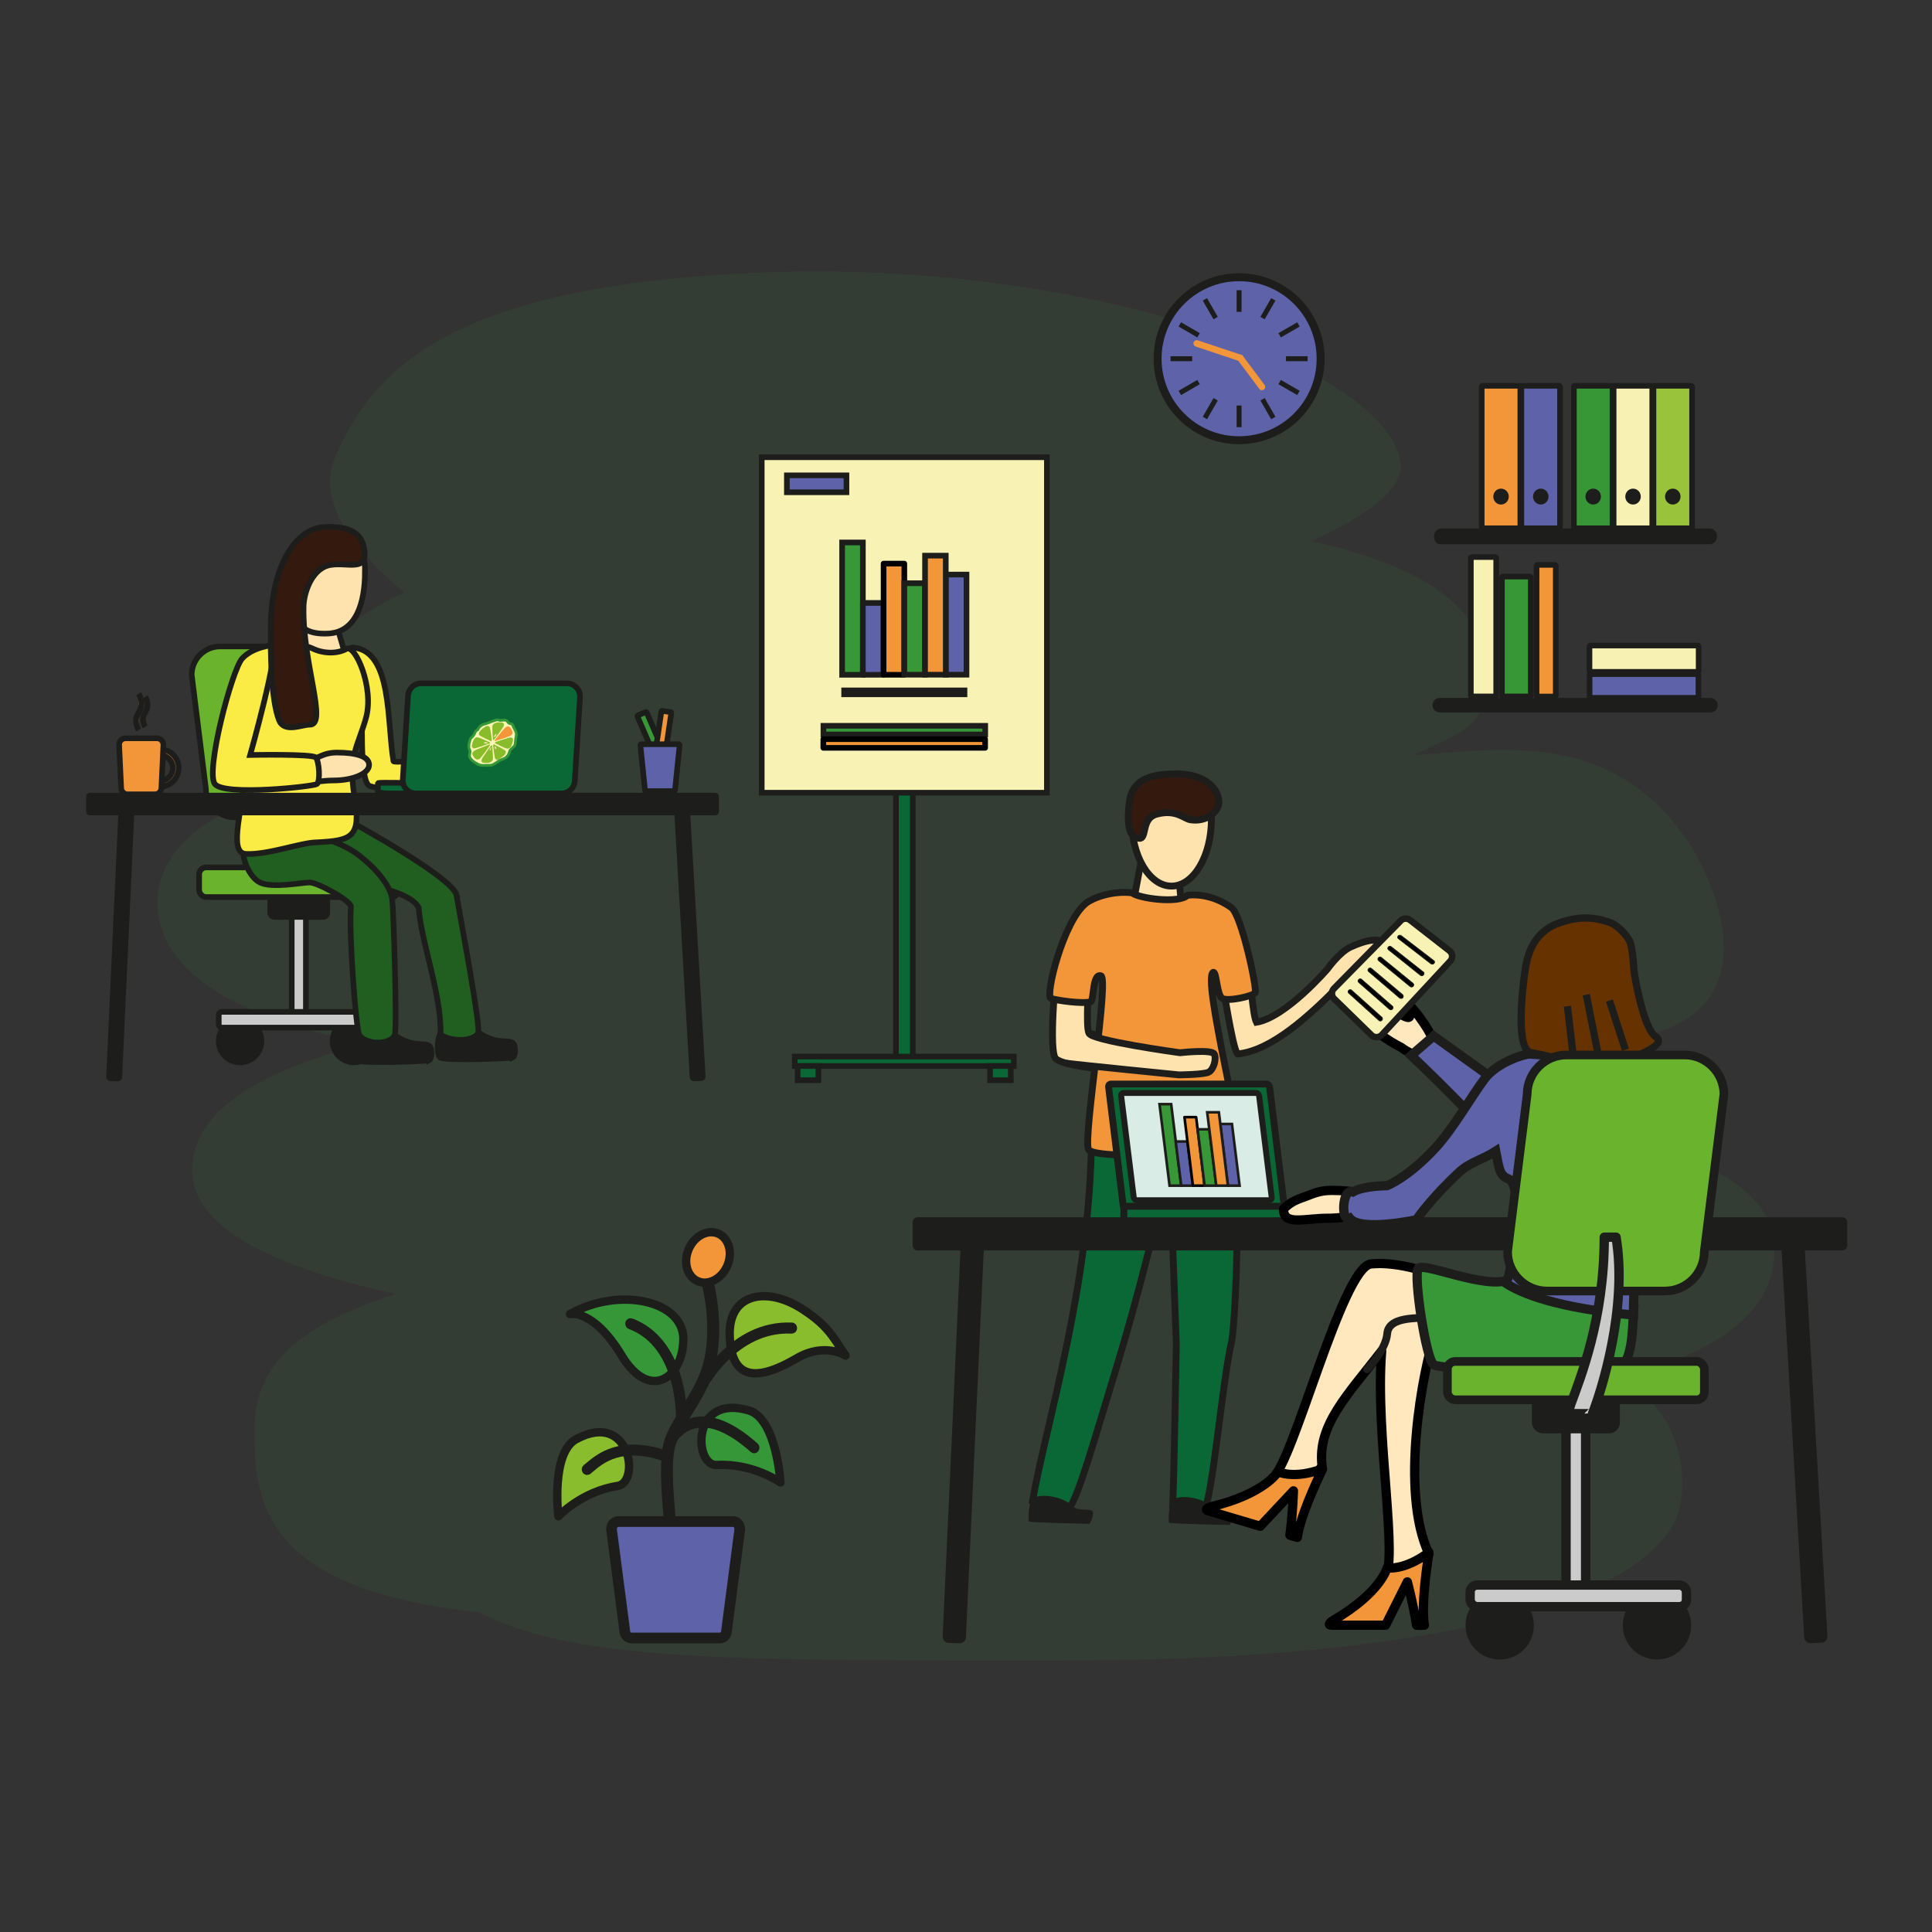 <?xml version="1.0" encoding="UTF-8"?>
<svg id="Calque_1" data-name="Calque 1" xmlns="http://www.w3.org/2000/svg" version="1.1" xmlns:xlink="http://www.w3.org/1999/xlink" viewBox="0 0 1920 1920">
  <rect x="0" y="0" width="1920" height="1920" fill="#333333" stroke="none"/>
  <defs>
    <style>
      .cls-1, .cls-2, .cls-3, .cls-4, .cls-5, .cls-6, .cls-7, .cls-8, .cls-9, .cls-10, .cls-11, .cls-12, .cls-13, .cls-14, .cls-15, .cls-16, .cls-17, .cls-18, .cls-19, .cls-20, .cls-21, .cls-22, .cls-23, .cls-24, .cls-25, .cls-26, .cls-27, .cls-28, .cls-29, .cls-30, .cls-31, .cls-32, .cls-33, .cls-34, .cls-35, .cls-36, .cls-37, .cls-38, .cls-39, .cls-40, .cls-41, .cls-42, .cls-43, .cls-44, .cls-45, .cls-46, .cls-47, .cls-48, .cls-49, .cls-50, .cls-51, .cls-52, .cls-53 {
        stroke: #1d1d1b;
      }

      .cls-1, .cls-2, .cls-3, .cls-4, .cls-7, .cls-8, .cls-9, .cls-10, .cls-12, .cls-13, .cls-14, .cls-15, .cls-16, .cls-17, .cls-18, .cls-20, .cls-22, .cls-24, .cls-25, .cls-26, .cls-28, .cls-29, .cls-30, .cls-31, .cls-32, .cls-54, .cls-33, .cls-34, .cls-35, .cls-36, .cls-37, .cls-38, .cls-39, .cls-40, .cls-41, .cls-42, .cls-43, .cls-44, .cls-45, .cls-46, .cls-47, .cls-48, .cls-50, .cls-51, .cls-52, .cls-53 {
        stroke-miterlimit: 10;
      }

      .cls-1, .cls-2, .cls-32 {
        fill: #389837;
      }

      .cls-1, .cls-3, .cls-5, .cls-7, .cls-9, .cls-10, .cls-13, .cls-18, .cls-20, .cls-27, .cls-29, .cls-30, .cls-55, .cls-37, .cls-39, .cls-43, .cls-45, .cls-48, .cls-51 {
        stroke-width: 5.6px;
      }

      .cls-2, .cls-56, .cls-28, .cls-57 {
        stroke-width: 9.2px;
      }

      .cls-3 {
        fill: #215f20;
      }

      .cls-4, .cls-58, .cls-56, .cls-6, .cls-20, .cls-55 {
        fill: #f3963a;
      }

      .cls-4, .cls-58, .cls-23, .cls-32, .cls-36 {
        stroke-width: 2.6px;
      }

      .cls-58, .cls-5, .cls-56, .cls-6, .cls-11, .cls-59, .cls-19, .cls-21, .cls-23, .cls-27, .cls-57, .cls-55, .cls-49 {
        stroke-linejoin: round;
      }

      .cls-58, .cls-56, .cls-8, .cls-59, .cls-19, .cls-27, .cls-55 {
        stroke-linecap: round;
      }

      .cls-58, .cls-56, .cls-57, .cls-55 {
        stroke: #000;
      }

      .cls-5, .cls-59, .cls-21, .cls-23, .cls-28, .cls-36, .cls-39 {
        fill: #5e63a9;
      }

      .cls-60, .cls-61 {
        fill: #f39639;
      }

      .cls-6, .cls-17, .cls-31, .cls-53 {
        stroke-width: 6.8px;
      }

      .cls-62 {
        display: none;
      }

      .cls-62, .cls-63 {
        opacity: .8;
      }

      .cls-62, .cls-63, .cls-64, .cls-61, .cls-65, .cls-66 {
        stroke-width: 0px;
      }

      .cls-62, .cls-63, .cls-54 {
        fill: #fbf4b4;
      }

      .cls-7 {
        fill: #f7f2b4;
      }

      .cls-8 {
        stroke-width: 7.7px;
      }

      .cls-8, .cls-35, .cls-41 {
        fill: none;
      }

      .cls-67 {
        clip-path: url(#clippath-2);
      }

      .cls-9, .cls-16 {
        fill: #000;
      }

      .cls-10, .cls-12, .cls-19, .cls-27 {
        fill: #cccbcb;
      }

      .cls-11, .cls-34, .cls-49 {
        stroke-width: 8.3px;
      }

      .cls-11, .cls-66 {
        fill: #359737;
      }

      .cls-12, .cls-19, .cls-46 {
        stroke-width: 9.3px;
      }

      .cls-13, .cls-47 {
        fill: #f8f3b5;
      }

      .cls-68 {
        clip-path: url(#clippath-6);
      }

      .cls-14 {
        stroke-width: 7.2px;
      }

      .cls-14, .cls-15, .cls-18, .cls-25, .cls-65, .cls-33, .cls-46 {
        fill: #1d1d1b;
      }

      .cls-15 {
        stroke-width: 5.3px;
      }

      .cls-16 {
        stroke-width: .8px;
      }

      .cls-17, .cls-45 {
        fill: #34190e;
      }

      .cls-69 {
        clip-path: url(#clippath-7);
      }

      .cls-59 {
        stroke: #f3963a;
        stroke-width: 6.5px;
      }

      .cls-70 {
        clip-path: url(#clippath-1);
      }

      .cls-71 {
        clip-path: url(#clippath-4);
      }

      .cls-64, .cls-72 {
        fill: #88bc2b;
      }

      .cls-21 {
        stroke-width: 7.9px;
      }

      .cls-22 {
        fill: #5e62a8;
        stroke-width: 10.6px;
      }

      .cls-24 {
        stroke-width: 8.6px;
      }

      .cls-24, .cls-43, .cls-50 {
        fill: #69b32d;
      }

      .cls-25 {
        stroke-width: 4.9px;
      }

      .cls-26 {
        stroke-width: 5.5px;
      }

      .cls-26, .cls-44 {
        fill: #1d1e1c;
      }

      .cls-29 {
        fill: #379737;
      }

      .cls-30, .cls-31 {
        fill: #ffe3ae;
      }

      .cls-54 {
        stroke: #349837;
        stroke-width: 2.7px;
      }

      .cls-33 {
        stroke-width: 7.8px;
      }

      .cls-73 {
        clip-path: url(#clippath);
      }

      .cls-34 {
        fill: #f39539;
      }

      .cls-35, .cls-40 {
        stroke-width: 7.2px;
      }

      .cls-57 {
        fill: #ffe7be;
      }

      .cls-74 {
        clip-path: url(#clippath-3);
      }

      .cls-37 {
        fill: #fbeb45;
      }

      .cls-38 {
        stroke-width: 6.8px;
      }

      .cls-38, .cls-48, .cls-52, .cls-53 {
        fill: #0a6836;
      }

      .cls-40 {
        fill: #630;
      }

      .cls-41 {
        stroke-width: 4.9px;
      }

      .cls-42 {
        fill: #d9ede6;
        stroke-width: 5.9px;
      }

      .cls-44 {
        stroke-width: 6.9px;
      }

      .cls-75 {
        clip-path: url(#clippath-5);
      }

      .cls-47 {
        stroke-width: 6.5px;
      }

      .cls-49 {
        fill: #89bd2e;
      }

      .cls-50 {
        stroke-width: 8.6px;
      }

      .cls-51 {
        fill: #99c33a;
      }

      .cls-52 {
        stroke-width: 6.9px;
      }

      .cls-66 {
        isolation: isolate;
        opacity: .1;
      }
    </style>
    <clipPath id="clippath">
      <path class="cls-64" d="M486.9,736s-10.2-4.5-10.8-5.7c-.6-1.2,0-2.4.8-3.6s5.2-5,6.8-5.2,2.1.1,2.9,1.1c.8,1,2.1,12.2,2.1,12.2.3,1.4-.3,2.1-1.8,1.3Z"/>
    </clipPath>
    <clipPath id="clippath-1">
      <path class="cls-64" d="M489.8,734s-1-11.6-.3-13.1,1.9-2.1,3.3-2.6c1.4-.5,6.3-.6,7.3.3s.9,1.6.4,3.1-8.8,12.5-8.8,12.5c-1,1.5-1.9,1.7-1.8-.2Z"/>
    </clipPath>
    <clipPath id="clippath-2">
      <path class="cls-61" d="M492.5,734.5s8.7-11.1,10.3-12,2.6-.5,3.6,0,3.3,4.3,3,5.9-1,2-2.4,2.9-13.8,4.8-13.8,4.8c-1.7.7-2.2.1-.7-1.5Z"/>
    </clipPath>
    <clipPath id="clippath-3">
      <path class="cls-64" d="M493.5,737.1s12.9-4.6,14.4-4.3c1.5.2,1.8,1.2,1.9,2.5s-1.4,6.3-2.7,7.5-2,1.2-3.4,1.1c-1.5-.1-10.9-4.9-10.9-4.9-1.4-.5-1.3-1.4.7-1.9Z"/>
    </clipPath>
    <clipPath id="clippath-4">
      <path class="cls-64" d="M491.9,740.3s10,4.8,10.6,6,0,2.4-.9,3.6-5.5,4.8-7.1,5.1-1.9-.3-2.5-1.4-1.9-12.1-1.9-12.1c-.3-1.5.4-2.2,1.8-1.2Z"/>
    </clipPath>
    <clipPath id="clippath-5">
      <path class="cls-64" d="M489.1,742.1s1.3,11.5.6,13-1.9,2.2-3.2,2.7-6.4.6-7.4-.4-.7-1.6-.2-3.1,8.4-12.4,8.4-12.4c1-1.5,1.9-1.7,1.8.2Z"/>
    </clipPath>
    <clipPath id="clippath-6">
      <path class="cls-64" d="M485.4,739.2s-12.9,4.8-14.4,4.6-1.8-1.2-2-2.4,1.3-6.3,2.6-7.5c1.3-1.3,2-1.2,3.4-1.1s11.1,4.6,11.1,4.6c1.4.5,1.3,1.3-.7,1.9Z"/>
    </clipPath>
    <clipPath id="clippath-7">
      <path class="cls-64" d="M486.2,741.7s-8.1,11.5-9.6,12.5-2.6.7-3.7.2-3.7-4-3.5-5.5.9-2,2.3-3c1.4-1,13.7-5.6,13.7-5.6,1.7-.8,2.2-.3.8,1.4Z"/>
    </clipPath>
  </defs>
  <path class="cls-66" d="M1587.6,1123.9c129.8,29.7,175.8,68.6,175.8,119.1s-38.3,97.6-157.6,127.2c69.8,26.7,74.9,112.5,57.7,143.7-49.4,89.5-281.3,136.2-601.1,136.2s-489,2.9-586.8-47.9c-218.3-23.2-222.7-113.3-222.7-182.5s53.8-105.5,140.1-133.8c-135.9-29.6-202.1-71.4-202.1-123.3s54.2-95.9,173.8-125.6c-153.3-29.2-208.2-83.8-208.2-139.6s54.1-110.4,235.3-137.7c-59.8-25.5-71.4-55.2-71.4-88s29.5-58.4,80.9-82.6c-52-46.4-88.3-90.9-66.9-138.2,37.9-83.8,113.6-168.7,427-180.2,319.5-11.7,613.7,93.1,630.1,187.2,5.2,29.7-36.8,55.7-88.3,79.9,136,29.6,175,81.9,175,133.8s-26.7,55.7-73.6,79c85.5-6,195.8-26.1,271.4,83.6,28,40.6,82.9,164.2-37.9,194-.6,34.1,14.1,69.4-50.7,95.5v.2Z"/>
  <g id="horloge">
    <circle id="horloge-2" data-name="horloge" class="cls-21" cx="1231.4" cy="356.5" r="81"/>
    <g id="heures">
      <line class="cls-41" x1="1231.4" y1="288.4" x2="1231.4" y2="309.9"/>
      <line class="cls-41" x1="1197.4" y1="297.5" x2="1208.1" y2="316.1"/>
      <line class="cls-41" x1="1172.5" y1="322.4" x2="1191.1" y2="333.2"/>
      <line class="cls-41" x1="1163.3" y1="356.5" x2="1184.8" y2="356.5"/>
      <line class="cls-41" x1="1172.5" y1="390.5" x2="1191.1" y2="379.7"/>
      <line class="cls-41" x1="1197.4" y1="415.4" x2="1208.1" y2="396.8"/>
      <line class="cls-41" x1="1231.4" y1="424.5" x2="1231.4" y2="403"/>
      <line class="cls-41" x1="1265.4" y1="415.4" x2="1254.7" y2="396.8"/>
      <line class="cls-41" x1="1290.4" y1="390.5" x2="1271.7" y2="379.7"/>
      <line class="cls-41" x1="1299.5" y1="356.5" x2="1278" y2="356.5"/>
      <line class="cls-41" x1="1290.4" y1="322.4" x2="1271.7" y2="333.2"/>
      <line class="cls-41" x1="1265.4" y1="297.5" x2="1254.7" y2="316.1"/>
    </g>
    <g id="aiguilles">
      <line class="cls-59" x1="1232.6" y1="355.7" x2="1254.1" y2="384.5"/>
      <line class="cls-59" x1="1232.5" y1="355.7" x2="1189.3" y2="341.3"/>
    </g>
  </g>
  <g id="tableau">
    <g id="tableau-2" data-name="tableau">
      <rect class="cls-48" x="890.4" y="776.8" width="16.7" height="273.9"/>
      <rect class="cls-48" x="789.8" y="1050" width="217.7" height="9.4"/>
      <rect class="cls-48" x="792.7" y="1059.4" width="20.6" height="14.1"/>
      <rect class="cls-48" x="983.9" y="1059.4" width="20.6" height="14.1"/>
      <rect class="cls-13" x="757" y="454.4" width="283.4" height="333.4"/>
    </g>
    <g id="histogramme">
      <rect class="cls-1" x="836.9" y="539.1" width="20.6" height="131.5"/>
      <rect class="cls-5" x="857.5" y="599.2" width="20.6" height="71.4"/>
      <rect class="cls-55" x="878.1" y="560.1" width="20.6" height="110.5"/>
      <rect class="cls-1" x="898.7" y="579.6" width="20.6" height="90.9"/>
      <rect class="cls-39" x="939.9" y="571" width="20.6" height="99.5"/>
      <rect class="cls-39" x="782" y="472.4" width="59.2" height="16.8"/>
      <rect class="cls-20" x="919.3" y="552.2" width="20.6" height="118.3"/>
    </g>
    <rect class="cls-9" x="838.9" y="686.1" width="119.6" height="3.9"/>
    <rect class="cls-1" x="818.3" y="721.3" width="160.8" height="8.6"/>
    <rect class="cls-55" x="818.2" y="734.6" width="160.8" height="8.6"/>
  </g>
  <g id="homme_droite" data-name="homme droite">
    <g id="pantalon">
      <path class="cls-53" d="M1222.8,1133c-11-17.1-125.9-25.7-138.1-1.2-1.2,145.4-45.2,283.5-58.7,360.5,11,7.3,23.2,8.6,36.7,6.1,8.6-9.8,25.3-69,46.4-138.1,22.6-73.8,41.6-154,41.6-154l13.4-4.9,4.9,134.4s-2.4,143-3.7,162.5c3.7,6.1,24.4,6.1,31.8,0,7.3-6.1,18.3-130.8,26.9-165,4.9-28.1,9.8-183.3-1.2-200.4Z"/>
      <path class="cls-65" d="M1082.3,1514.3s-59.9-1.1-59.9-2.4c0,0-1.8-12.8,3.7-23.2,12.8-5.5,32.2.4,39.7,7.9,6.1,6.1,17.7,1.8,20.2,5.5,1.2,3.7-2.3,12.2-3.7,12.2Z"/>
      <path class="cls-65" d="M1221.6,1515.5s-59.9-1.1-59.9-2.4c0,0-1.8-12.8,3.7-23.2,12.8-5.5,32.2.4,39.7,7.9,6.1,6.1,17.7,1.8,20.2,5.5,1.2,3.7-2.3,12.2-3.7,12.2Z"/>
    </g>
    <path id="bras_gauche" data-name="bras gauche" class="cls-31" d="M1371.6,935c-7.3-2.4-18.3,1.2-29.3,6.1s-23.2,22-23.2,22c0,0-41.2,47.9-70.5,52.8-3.7-7.3-6.5-47.9-6.5-47.9l-28.1,2.4s11,73.3,15.9,77c33.9-3.1,72.1-39.1,97.8-64.8,15-15,31.2-19.1,35.4-18.3,13.4,2.4,15.9-26.9,8.6-29.3Z"/>
    <path id="bras_droit_sous" data-name="bras droit sous" class="cls-31" d="M1211.8,1045c-2.4-4.9-39.1,1.2-39.1,1.2,0,0-84.3-17.1-90.4-19.6-3.7-3.7,0-58.7,0-58.7h-33s-7.5,78,0,84.3c14.2,12.1,122.2,15.9,122.2,15.9,0,0,29.3,0,34.2-2.4,4.9-2.4,8.6-15.9,6.1-20.8Z"/>
    <polygon id="cou" class="cls-31" points="1175.2 910 1124.4 906.6 1135.4 848.9 1170.8 864.8 1175.2 910"/>
    <path id="tshirt" class="cls-6" d="M1230.8,1142.2c-6.7,3.1-143.6,11.6-149.1,0-5.5-11.6,20.9-170.3,12.3-172.5s-6.6,24.2-10.1,25.9c-7.9,2.3-34.7-1.5-39.5-3.4-6.1-2.4,12.3-77,35-94.7,6.8-5.3,26.2-12.6,45.7-10.2,6.2,5.5,46.4,11,55,2.4,22-2.4,39.1,8.9,43.6,12.3,10.1,6.8,25.9,81.2,23.7,84.6s-27.1,9-32.7,5.6c-5.6-3.4-5.6-27.1-9-25.9-11.3,5.6,31.9,172.8,25.2,175.8Z"/>
    <path id="bras_droit_dessus" data-name="bras droit dessus" class="cls-31" d="M1059,1056.5c9.7,1.5,112.5,11.7,112.5,11.7,0,0,24.7-.2,29.6-2.7,4.9-2.4,8.1-13.2,5.6-18-2.4-4.9-34-1.3-34-1.3,0,0-90-12.3-90.4-19.6"/>
    <path id="visage" class="cls-31" d="M1203.9,814c0,36.8-17.8,66.6-39.7,66.6s-39.7-29.8-39.7-66.6,18.4-42.2,40.3-42.2,39.1,5.4,39.1,42.2Z"/>
    <path class="cls-17" d="M1211.3,796.1c.7,10.4-12.4,21.4-28.7,18.5-5.9-1.1-14.2-10.6-33.1-5.5s-6,33.3-23.9,20.9c-6.6-5.5-4.5-33.8-1.1-41.7,6.8-15.8,22.9-19.2,45.7-19.2s40,11.3,41.1,27.1Z"/>
  </g>
  <g id="bureau_droite" data-name="bureau droite">
    <path class="cls-14" d="M942.8,1629.1l10.9.4c1.4,0,2.5-1,2.6-2.4l17.9-388.1c0-1.4-1-2.6-2.4-2.6l-10.9-.4c-1.4,0-2.5,1-2.6,2.4l-17.9,388.1c0,1.4,1,2.6,2.4,2.6Z"/>
    <path class="cls-14" d="M1799.2,1629.4l10.9-.5c1.4,0,2.5-1.3,2.4-2.7l-22.7-387.7c0-1.4-1.3-2.4-2.6-2.4l-10.9.5c-1.4,0-2.5,1.3-2.4,2.7l22.7,387.7c0,1.4,1.3,2.4,2.6,2.4Z"/>
    <rect id="bureau" class="cls-33" x="910.9" y="1213.6" width="920.9" height="25.2" rx=".9" ry=".9"/>
  </g>
  <g id="ordi_droite" data-name="ordi droite">
    <path class="cls-38" d="M1273.8,1201.7h-154.3c-1.6,0-3-1.3-3.2-2.9l-14.6-118.6c-.2-1.6.9-2.9,2.5-2.9h154.3c1.6,0,3,1.3,3.2,2.9l14.6,118.6c.2,1.6-.9,2.9-2.5,2.9Z"/>
    <path class="cls-42" d="M1261.3,1192.8h-131.4c-1.6,0-3-1.3-3.2-2.9l-12.5-100.8c-.2-1.6.9-2.9,2.5-2.9h131.4c1.6,0,3,1.3,3.2,2.9l12.5,100.8c.2,1.6-.9,2.9-2.5,2.9Z"/>
    <rect class="cls-52" x="1116.9" y="1198.8" width="198.1" height="14.4" rx="2" ry="2"/>
    <g id="histogramme-2" data-name="histogramme">
      <polygon class="cls-32" points="1173.9 1178.3 1162.3 1178.3 1152.3 1097.3 1163.9 1097.3 1173.9 1178.3"/>
      <polygon class="cls-23" points="1185.5 1178.3 1173.9 1178.3 1168.4 1134.4 1180 1134.4 1185.5 1178.3"/>
      <polygon class="cls-58" points="1197.1 1178.3 1185.5 1178.3 1177.1 1110.2 1188.7 1110.2 1197.1 1178.3"/>
      <polygon class="cls-32" points="1208.7 1178.3 1197.1 1178.3 1190.2 1122.3 1201.8 1122.3 1208.7 1178.3"/>
      <polygon class="cls-36" points="1231.9 1178.3 1220.3 1178.3 1212.7 1117 1224.3 1117 1231.9 1178.3"/>
      <polygon class="cls-4" points="1220.3 1178.3 1208.7 1178.3 1199.7 1105.4 1211.3 1105.4 1220.3 1178.3"/>
    </g>
  </g>
  <g id="femme_dos_droite" data-name="femme dos droite">
    <path class="cls-57" d="M1422.4,1029.2c6.6,13.5-5.2,29.9-29.9,11.7-13-6.5-29.9-18.2-33.8-26-3.9-7.8.3-10.4,6.9-14.8,9.2-6.2,30.5,12.9,34.6,10.9,4.5-2.2-16.9-11.7-10.4-16.9,6.5-5.2,26.5,22.8,32.5,35.1Z"/>
    <path class="cls-28" d="M1424.7,1029.6l65.5,47s-1.2,64.9-16.2,45.5c-15-19.5-71.6-73.2-71.6-73.2l22.3-19.3Z"/>
    <g>
      <path class="cls-57" d="M1426.3,1266.9s-35.3-13.8-63.9-10.8c-28.6,3.1-77.9,200.3-97.9,212.6,16.9,3.1,32.4,18.5,49.3-12.3-4.6-40.1,24.7-69.3,59.3-113.9-6.9,83.1,17.7,211,2.3,227.9,10.8-3.1,35.4-9.2,44.7-26.2-29.3-61.6-6.2-183.3,6.2-218.8-9.2-27.7,0-58.5,0-58.5Z"/>
      <path class="cls-8" d="M1421.7,1308.5c-3.1,3.1-41.6-3.1-43.1,16.9-1.2,15-18,33.9-20,35.4"/>
      <path class="cls-56" d="M1377,1615.1h-53.9c-4.6,0,0-3.8,1.5-4.6,47.8-27.7,53.9-52.4,53.9-52.4,0,0,16.9,3.1,41.6-15.4-2.5,16.2-7.7,52.4-4.6,72.4-1.5,0-4.5.3-7.7,0-3.1-20-9.2-43.1-9.2-43.1l-21.6,43.1Z"/>
      <path class="cls-56" d="M1252.4,1516.8s-28.1-8.4-51.7-15.4c-4.4-1.3,1.1-3.6,2.8-4,53.7-12.9,66.6-34.8,66.6-34.8,0,0,15.4,7.8,44.3-2.9-7,14.8-22.4,48-25.1,68.1-1.5-.4-4.4-1-7.4-2.2,2.8-20.1,3.5-44,3.5-44l-33,35.2Z"/>
      <path class="cls-2" d="M1409.3,1260.7c-4.6,7.7,7.7,89.4,15.4,95.5,7.7,6.2,177.9,8.6,188,0,10.8-9.2,10-48.2,10.7-55.5-75-7.1-105.7-17.3-123.1-29.2-23.1,10.8-86.5-18.1-90.9-10.8Z"/>
      <path class="cls-57" d="M1361.8,1195.3c0,8.5-19,15.4-42.4,15.4s-43.9,7.7-43.9-9.2c7.7-7.7,14.2-9.6,21.6-12.3,7.7-2.9,14.3-6.2,26.2-6.2,23.4,0,38.5,3.8,38.5,12.3Z"/>
      <path class="cls-28" d="M1626.8,1051.9c-6.1-2.5-15-7.5-28.4-4.5-13.4,3-49.3,2.1-78.2.1-4.4-.3-32,7.8-44.7,24.5-12.7,16.7-31.2,49.6-49.3,69.1-27.2,29.4-47.8,37.2-47.8,37.2,0,0-23.1,0-33.9,6.2-10.8-4.6-12.3,30.8-3.1,26.2,10.7,13.5,66.2,1.5,66.2,1.5,0,0,14.3-21.3,43.3-48,9.7-8.9,23.5-12.4,35.6-20.2,2.7,12.9,2.8,24.2,12,27.3,14.3,4.8,6.7,59.7,3,85.4-1.3,8.9-2.9,15.1-4.5,16.3-.7.4-1.4.8-2.3,1.1,17.4,11.9,53.6,25.7,128.5,32.8,0-.9.1-1.5.1-1.5,0,0,0-13.3.9-28.5.7-11.1,1.8-23.1,3.7-31.6,4.6-20,12.6-179.6-1.3-193.4Z"/>
    </g>
    <g id="cheveux">
      <path class="cls-40" d="M1618.2,1051.9l-60.5,2.9s-18.7-5.8-36-8.6c-17.3-2.9-7.2-74.9-5.8-83.5,1.4-8.6,5.4-34.6,31.5-44.7,26.1-10.1,43.4-4.3,52-1.4,8.6,2.9,17.3,13,20.2,18.7,2.9,5.8,4.3,30.2,4.3,30.2,0,0,8.6,56.2,21.6,64.8,13,8.6-25.8,21.6-27.4,21.6Z"/>
      <line class="cls-35" x1="1557.7" y1="1000" x2="1563.4" y2="1049"/>
      <line class="cls-35" x1="1576.4" y1="988.5" x2="1587.9" y2="1046.1"/>
      <line class="cls-35" x1="1599.4" y1="994.3" x2="1615.3" y2="1043.2"/>
    </g>
  </g>
  <g>
    <path class="cls-47" d="M1363.1,1028.9l-37.3-36.4c-2.8-2.7-2.9-7.3-.1-10.1l66.3-67.4c2.5-2.6,6.6-2.8,9.4-.6l39,30.4c3.3,2.6,3.7,7.4.8,10.4l-68,73.3c-2.7,2.9-7.3,3-10.2.3Z"/>
    <g>
      <path class="cls-16" d="M1424.9,954.7l-32.5-24.9c-.8-.6-2.1-.5-2.9.3h0c-.8.8-.7,2,.1,2.6l32.4,25c.9.7,2.3.6,3.1-.3h0c.8-.9.7-2.1-.2-2.8Z"/>
      <path class="cls-16" d="M1414.6,966.1l-32.1-25.3c-.8-.6-2.1-.5-2.8.3h0c-.8.8-.7,2,0,2.6l31.9,25.5c.9.7,2.2.6,3-.3h0c.8-.9.7-2.1-.2-2.8Z"/>
      <path class="cls-16" d="M1404.3,977.3l-31.6-25.8c-.8-.7-2.1-.5-2.8.3h0c-.8.8-.7,2,0,2.7l31.5,25.9c.9.7,2.2.6,3-.3h0c.8-.9.7-2.1-.1-2.8Z"/>
      <path class="cls-16" d="M1394,988.6l-31.2-26.2c-.8-.7-2-.5-2.8.3h0c-.8.8-.7,2,0,2.7l31,26.4c.9.7,2.2.6,3-.2h0c.8-.9.7-2.1-.1-2.9Z"/>
      <path class="cls-16" d="M1383.7,999.9l-30.7-26.7c-.8-.7-2-.6-2.8.3h0c-.8.8-.7,2,0,2.7l30.6,26.8c.8.7,2.2.7,3-.2h0c.8-.9.8-2.1,0-2.9Z"/>
      <path class="cls-16" d="M1373.4,1011.1l-30.3-27.1c-.8-.7-2-.6-2.8.2h0c-.8.8-.8,2,0,2.7l30.1,27.2c.8.8,2.1.7,2.9-.2h0c.8-.8.8-2.1,0-2.9Z"/>
    </g>
  </g>
  <g id="chaise_droite" data-name="chaise droite">
    <circle class="cls-46" cx="1490.4" cy="1615.3" r="29.3"/>
    <circle class="cls-46" cx="1646.7" cy="1615.3" r="29.3"/>
    <rect class="cls-12" x="1556.3" y="1410" width="19.5" height="185.7" rx=".5" ry=".5"/>
    <rect class="cls-12" x="1461" y="1575.2" width="215" height="21.5" rx="7" ry="7"/>
    <rect class="cls-46" x="1527" y="1380.7" width="78.2" height="39.1" rx="6.3" ry="6.3"/>
    <rect class="cls-50" x="1438.4" y="1353" width="255.4" height="38.1" rx="7.7" ry="7.7"/>
    <path class="cls-24" d="M1654.6,1283h-117.3c-21.5,0-39.1-17.6-39.1-39.1l19.5-156.4c0-21.5,17.6-39.1,39.1-39.1h117.3c21.5,0,39.1,17.6,39.1,39.1l-19.5,156.4c0,21.5-17.6,39.1-39.1,39.1Z"/>
    <path class="cls-19" d="M1559.3,1404.9c-2.4-.4,1.3-6.6,1.7-9.3,9.3-25.6,33.3-84.2,33.3-166.1h11.7c11.7,70.1-14.4,152.5-23.4,175.3,0,.3-23.4,0-23.4,0Z"/>
  </g>
  <g id="chaise_gauche" data-name="chaise gauche">
    <circle class="cls-18" cx="351.8" cy="1034.6" r="21.2"/>
    <circle class="cls-18" cx="238.6" cy="1034.6" r="21.2"/>
    <rect class="cls-10" x="289.9" y="904.2" width="14.1" height="116.3" rx=".5" ry=".5" transform="translate(593.9 1924.7) rotate(-180)"/>
    <rect class="cls-10" x="217.4" y="1005.6" width="155.6" height="15.6" rx="3" ry="3" transform="translate(590.4 2026.8) rotate(-180)"/>
    <path class="cls-27" d="M301.9,900.5c1.7-.3-.9-4.8-1.3-6.7-6.7-18.5-24.1-61-24.1-120.2h-8.5c-8.5,50.8,10.4,110.4,16.9,126.9,0,.2,16.9,0,16.9,0Z"/>
    <rect class="cls-18" x="268.7" y="883" width="56.6" height="28.3" rx="4" ry="4" transform="translate(593.9 1794.2) rotate(180)"/>
    <rect class="cls-43" x="197.9" y="861.9" width="198.1" height="29.5" rx="7" ry="7" transform="translate(593.9 1753.4) rotate(-180)"/>
    <path class="cls-43" d="M232.9,812.2h84.9c15.6,0,28.3-12.7,28.3-28.3l-14.1-113.2c0-15.6-12.7-28.3-28.3-28.3h-84.9c-15.6,0-28.3,12.7-28.3,28.3l14.1,113.2c0,15.6,12.7,28.3,28.3,28.3Z"/>
  </g>
  <g id="femme_gauche" data-name="femme gauche">
    <path class="cls-18" d="M426.5,1053.6c-2.4,1.2-68.7,3.6-72.4,0-3.6-3.6-2.4-21.7,1.2-24.1,3.6-2.4,24.1-1.2,36.2-1.2,19.3,13.3,28.9,7.2,35,10.9,3.6,3.6,2.4,13.3,0,14.5Z"/>
    <path class="cls-18" d="M509.6,1050.8c-2.4,1.2-68.7,3.6-72.4,0s-2.4-21.7,1.2-24.1,24.1-1.2,36.2-1.2c19.3,13.3,28.9,7.2,35,10.9,3.6,3.6,2.4,13.3,0,14.5Z"/>
    <g id="jambes">
      <path class="cls-3" d="M453.6,889c-6-18.1-100.9-70.1-100.9-70.1l-41.5,9.8,44.6,41,25.1,13.3s30.4,7.2,35.2,19.3c2.4,33.8,22.9,86.8,21.7,125.4,7.2,7.2,32.6,8.4,37.4-1.2,2.8-5.6-18.1-117-21.7-137.5Z"/>
      <path class="cls-3" d="M301.7,828.7s-51.9,3.6-57.9,10.9c-6,7.2,2.4,31.4,14.5,37.4s41.8,0,49.5,0,41,18.1,41,24.1c-2.4,21.7,4.8,123,8.4,127.8,7.2,9.6,30.2,9.6,35,0,2.7-5.4-1.1-122.9-2.4-135.1-1.2-10.9-12.1-27.4-32.6-43.4-22.5-17.6-55.5-21.7-55.5-21.7Z"/>
    </g>
    <polygon id="cou-2" data-name="cou" class="cls-30" points="345.7 659.2 301.1 658 301.5 600.7 332.6 614.7 345.7 659.2"/>
    <g id="buste">
      <path id="bras_gauche-2" data-name="bras gauche" class="cls-37" d="M367.4,781.1c-10.5-4-7.2-68.7-7.2-103.7-4.2-18.7-19.3-35-8.4-33.8,38.1,4.2,32.6,73.8,39.2,112.8.4,2.5,45.8-3.6,50.7,0s5.4,19.9-.6,22.3-57.9,8.4-73.6,2.4Z"/>
      <path id="ventre" class="cls-37" d="M352.3,791.3c6.6,40.4-1.8,44-37.4,45.8-15.3,0-48.8,12.7-70.6,11.5-18.8-1-1.2-48.6-1.2-85.6s-8.3-86.9,1.8-106.7c11.5-16.3,53.1-18.1,65.1-12.1,12.1,6,25.9,5.4,34.4.6s27.7,38.6,19.3,68.7c-7.7,27.6-18.1,37.4-11.5,77.8Z"/>
      <path class="cls-30" d="M366.8,760.2c0,8.5-15.9,15.4-35.4,15.4s-36.7,7.7-36.7-9.2c6.4-7.7,11.9-9.6,18-12.3,6.4-2.9,11.9-6.2,21.9-6.2,19.6,0,32.2,3.8,32.2,12.3Z"/>
      <path id="bras_droit" data-name="bras droit" class="cls-37" d="M313.7,752.7c-3.6-3.6-65.1-2.4-65.1-2.4,0,0,29.5-104.5,22.3-109.2,0,0-19.8,1.8-30.2,13.3s-36.8,112.8-27.1,124.8c9.6,12.1,97.7,2.4,101.3,0s2.4-22.9-1.2-26.5Z"/>
    </g>
    <g id="tete">
      <path id="visage-2" data-name="visage" class="cls-30" d="M362.7,568.1c0,30.6-8.5,60-36.3,61.5-42.2,2.3-33.5-30.9-33.5-61.5s16.2-35.1,35.5-35.1,34.4,4.5,34.4,35.1Z"/>
      <path class="cls-45" d="M269.2,617.9c-.8,33.2.5,79.3,8.2,98,5.3,12.7,22.9,4.1,30.4,4.3,18.4.4-7.5-61.8-6.1-117.7.3-11.5,6.1-31.5,20-38.8,16.4-8.6,42.5,7.5,40.6-15.5-1.4-16.3-12.2-26.1-40.4-24.4-28.2,1.7-51.3,38.3-52.7,94.2Z"/>
    </g>
  </g>
  <g id="bureau_gauche" data-name="bureau gauche">
    <path class="cls-25" d="M109.7,1071.9l7.4.3c.9,0,1.7-.7,1.8-1.6l12.1-262.8c0-1-.7-1.8-1.7-1.8l-7.4-.3c-.9,0-1.7.7-1.8,1.6l-12.1,262.8c0,1,.7,1.8,1.7,1.8Z"/>
    <path class="cls-25" d="M689.7,1072.1l7.4-.4c1,0,1.7-.9,1.6-1.8l-15.3-262.5c0-.9-.9-1.7-1.8-1.6l-7.4.4c-1,0-1.7.9-1.6,1.8l15.3,262.5c0,.9.9,1.7,1.8,1.6Z"/>
    <rect id="bureau-2" data-name="bureau" class="cls-15" x="88.2" y="790.5" width="623.6" height="17.1" rx=".9" ry=".9"/>
  </g>
  <g id="tasse">
    <path class="cls-20" d="M159,744.8v5.7c7.1,0,12.8,5.8,12.8,12.8s-5.8,12.8-12.8,12.8v5.7c10.2,0,18.6-8.3,18.6-18.6s-8.3-18.6-18.6-18.6Z"/>
    <path class="cls-20" d="M154,789.4h-27.2c-3.4,0-6.2-2.7-6.4-6.1l-2-42.9c-.2-3.6,2.7-6.7,6.4-6.7h31.2c3.6,0,6.5,3,6.4,6.7l-2,42.9c-.2,3.4-3,6.1-6.4,6.1Z"/>
    <path class="cls-20" d="M137.8,725.5c-.8-1.3-2.6-4.7-2.7-9.4,0-1.6.2-4,2.7-8h0c.9-1.4,3.1-5.4,2.7-10.7-.3-3.8-1.8-6.6-2.7-8"/>
    <path class="cls-20" d="M144.3,722.3c-.7-1.1-2.2-3.9-2.2-7.7,0-1.3.2-3.3,2.2-6.6h0c.7-1.1,2.6-4.4,2.2-8.9-.2-3.2-1.5-5.5-2.2-6.6"/>
  </g>
  <g id="ordi_gauche" data-name="ordi gauche">
    <path class="cls-48" d="M388.8,788.5h155.3c7,0,12.9-.8,13.3-1.8l-4.1-1.6c.5-1.1.8-6.8-6.8-6.8h-129.9c-7,0-40.6-1-41,0v8.2c-.5,1.1,5.6,2.1,13.3,2.1Z"/>
    <path class="cls-48" d="M413.3,788.5h144.9c6.9,0,12.5-5.3,13-12.2l5.2-83.4c.5-7.5-5.5-13.8-13-13.8h-144.9c-6.9,0-12.5,5.3-13,12.2l-5.2,83.4c-.5,7.5,5.5,13.8,13,13.8Z"/>
  </g>
  <g id="pot_crayon" data-name="pot crayon">
    <rect class="cls-1" x="645.7" y="706.9" width="10" height="65.6" rx=".8" ry=".8" transform="translate(1542.5 1158.3) rotate(156.5)"/>
    <rect class="cls-20" x="652.2" y="706.9" width="10" height="65.6" rx=".8" ry=".8" transform="translate(1199.6 1567.3) rotate(-171.6)"/>
    <path class="cls-39" d="M641.7,786.2h28.2c.4,0,.8-.3.9-.7l4.6-44.7c0-.7-.3-1.2-.9-1.2h-37.2c-.6,0-1,.5-.9,1.2l4.6,44.7c0,.4.4.7.9.7Z"/>
  </g>
  <g>
    <g id="feuilles">
      <path class="cls-44" d="M666.3,1526.1c-1.4,0-2.6-1.6-2.6-3.6,0-3.5-.5-10.1-1.1-17.6-1.8-22.7-4.6-57.1,1.4-74,3.4-9.6,9.6-19.7,16.2-30.4,8.8-14.2,17.8-28.9,22-44.8,7.5-28.3,4.6-67.2-7.6-101.5-.6-1.8-.1-3.9,1.1-4.8,1.3-.9,2.8-.2,3.4,1.6,12.8,36.1,15.8,77.2,7.8,107.2-4.6,17.1-14.3,33-23,47-6.4,10.3-12.4,20.1-15.5,29-5.3,15-2.7,48.1-.9,70,.7,8.1,1.2,14.5,1.2,18.4s-1.1,3.6-2.6,3.6Z"/>
      <g>
        <path class="cls-22" d="M715.6,1627.8h-88.3c-3.6,0-6.5-3.5-6.5-7.7l-13.1-100.3c0-4.2,2.9-7.7,6.5-7.7h114.5c3.6,0,6.5,3.5,6.5,7.7l-13.1,100.3c0,4.2-2.9,7.7-6.5,7.7Z"/>
        <path class="cls-11" d="M566.5,1305.9s23-5.5,51.2,41.1c28.1,46.6,61.4,21.9,61.4-16.4s-64-52.1-112.6-24.7Z"/>
        <path class="cls-26" d="M677.1,1415c-.1,0-.2,0-.4,0-1.4-.2-2.4-1.6-2.2-3.1,0-.7,3.1-74.4-48.7-93.8-1.3-.5-2-2.1-1.6-3.5.5-1.4,1.9-2.2,3.3-1.7,50.5,18.9,53.6,87.8,52.1,99.7-.2,1.4-1.3,2.4-2.5,2.4Z"/>
      </g>
      <g>
        <path class="cls-49" d="M840.3,1347.2s-20.5-13.7-48.6,2.7c-45.5,26.6-65,16.4-66.5-21.9-1.8-43.5,37.5-49.4,71.6-27.4,25.6,16.4,30.7,27.4,43.5,46.6Z"/>
        <path class="cls-26" d="M697.3,1380.1c-.4,0-.8-.1-1.2-.3-1.2-.7-1.7-2.4-1-3.7.3-.6,32.2-61.7,91.9-59,1.4,0,2.5,1.3,2.4,2.9,0,1.5-1.2,2.6-2.7,2.6-56.5-2.7-86.9,55.6-87.2,56.2-.5.9-1.3,1.4-2.2,1.4Z"/>
      </g>
      <g>
        <path class="cls-49" d="M572.8,1430.1c-25.6,13.7-17.9,76.8-17.9,76.8,0,0,23-24.7,58.9-30.2,22.7-3.5,12.6-75.3-40.9-46.6Z"/>
        <path class="cls-26" d="M583.4,1463c-.8,0-1.6-.4-2.1-1.2-.8-1.3-.5-3,.7-3.8.8-.6,1.8-1.4,3-2.4,9.5-8,31.6-26.6,75.9-11.6,1.3.5,2.1,2,1.7,3.4-.4,1.4-1.9,2.2-3.2,1.8-41.7-14.1-61.7,2.6-71.2,10.7-1.3,1.1-2.4,2-3.3,2.7-.4.3-.9.5-1.4.5Z"/>
      </g>
      <g>
        <path class="cls-11" d="M744.2,1401.7c27.6,8.2,31.4,71.6,31.4,71.6,0,0-27-19.4-63.2-17.4-22.9,1.3-26-71.3,31.8-54.2Z"/>
        <path class="cls-26" d="M749.5,1441.5c-.6,0-1.2-.2-1.6-.6-21.6-19.3-40.7-27.5-56.6-24.3-15.6,3.1-22.6,16.5-22.7,16.6-.7,1.3-2.2,1.8-3.5,1.1-1.2-.7-1.7-2.4-1-3.7.3-.6,8.2-15.7,26.1-19.4,17.6-3.6,38,5,60.9,25.4,1.1,1,1.2,2.7.3,3.9-.5.6-1.2,1-2,1Z"/>
      </g>
    </g>
    <path class="cls-34" d="M724.2,1253.8c-3.7,13.6-16,22.8-27.4,20.5s-17.6-15.3-13.8-28.9,16-22.8,27.4-20.5c11.4,2.3,17.6,15.3,13.8,28.9Z"/>
  </g>
  <g id="C_coupe" data-name="C coupe">
    <path id="fond" class="cls-54" d="M474.8,725.1s1.7-4.3,6.6-5.5c5-1.2,11.8-5.2,14.2-4,2.4,1.2,6.8-1.5,8.8,1.6s4.5,1,5.4,4,4.1,6.3,3.2,10.1c-.9,3.9-.5,6.9-1.3,9-.9,2.5-4.5,3.7-5.2,6.3s-1.9,6.3-7.4,8c-4.8,1.5-8.3,6.3-12.4,6-4-.3-8,.9-11.7-1.1s-6.5-3.8-8-6.6,1.3-5.6-.5-8.3.8-10.5,1.5-11.1c3-2.3,3.6-4.6,4.3-6s2.3-2.4,2.3-2.4Z"/>
    <g>
      <path class="cls-72" d="M486.9,736s-10.2-4.5-10.8-5.7c-.6-1.2,0-2.4.8-3.6s5.2-5,6.8-5.2,2.1.1,2.9,1.1c.8,1,2.1,12.2,2.1,12.2.3,1.4-.3,2.1-1.8,1.3Z"/>
      <g class="cls-73">
        <path class="cls-62" d="M464.9,731.4c-.9-.7-1.8.3-1.3,1.3s.6,1.4,1.2,1.6c.7-.1.4-.2.5-1.1s.5-1-.3-1.7Z"/>
      </g>
    </g>
    <g>
      <path class="cls-72" d="M489.8,734s-1-11.6-.3-13.1,1.9-2.1,3.3-2.6c1.4-.5,6.3-.6,7.3.3s.9,1.6.4,3.1-8.8,12.5-8.8,12.5c-1,1.5-1.9,1.7-1.8-.2Z"/>
      <g class="cls-70">
        <path class="cls-63" d="M493.2,730.5c.5-1.7-.2-1.9-1.1-.5-1,1.5-1.3,1.3-1.3,2.2,0,.4.3,1,1.1,0s.8,0,1.4-1.7Z"/>
      </g>
    </g>
    <g>
      <path class="cls-60" d="M492.5,734.5s8.7-11.1,10.3-12,2.6-.5,3.6,0,3.3,4.3,3,5.9-1,2-2.4,2.9-13.8,4.8-13.8,4.8c-1.7.7-2.2.1-.7-1.5Z"/>
      <g class="cls-67">
        <path class="cls-62" d="M473.2,733.2c-1.4,1.3-1.2,1.9.1,1.2s1.4-.4,2.1-1.3c.3-.4.6-1.2-.4-.7s-.4-.5-1.8.8Z"/>
      </g>
    </g>
    <g>
      <path class="cls-72" d="M493.5,737.1s12.9-4.6,14.4-4.3c1.5.2,1.8,1.2,1.9,2.5s-1.4,6.3-2.7,7.5-2,1.2-3.4,1.1c-1.5-.1-10.9-4.9-10.9-4.9-1.4-.5-1.3-1.4.7-1.9Z"/>
      <g class="cls-74">
        <path class="cls-62" d="M476.1,738.1c1.1-.9.2-1.5-1.1-1s-2,.7-2.4,1.3c0,.6,0,.3,1.3.2s1.1.3,2.3-.6Z"/>
      </g>
    </g>
    <g>
      <path class="cls-72" d="M491.9,740.3s10,4.8,10.6,6,0,2.4-.9,3.6-5.5,4.8-7.1,5.1-1.9-.3-2.5-1.4-1.9-12.1-1.9-12.1c-.3-1.5.4-2.2,1.8-1.2Z"/>
      <g class="cls-71">
        <path class="cls-63" d="M493.3,743.8c-.1,1.1-1.2.8-1.5-.2s-.5-1.5-.2-2c.5-.3.3-.1.9.6s.9.5.8,1.6Z"/>
      </g>
    </g>
    <g>
      <path class="cls-72" d="M489.1,742.1s1.3,11.5.6,13-1.9,2.2-3.2,2.7-6.4.6-7.4-.4-.7-1.6-.2-3.1,8.4-12.4,8.4-12.4c1-1.5,1.9-1.7,1.8.2Z"/>
      <g class="cls-75">
        <path class="cls-63" d="M486.5,745.6c.1.9,1.1,0,1.4-1,.3-1.2.5-1.6.2-2-.4,0-.3,0-.8,1.1s-.8,1-.7,1.9Z"/>
      </g>
    </g>
    <g>
      <path class="cls-72" d="M485.4,739.2s-12.9,4.8-14.4,4.6-1.8-1.2-2-2.4,1.3-6.3,2.6-7.5c1.3-1.3,2-1.2,3.4-1.1s11.1,4.6,11.1,4.6c1.4.5,1.3,1.3-.7,1.9Z"/>
      <g class="cls-68">
        <path class="cls-63" d="M481.6,737.6c-1.3.5-.7,1.5.7,1.4s1.9,0,2.5-.6c.3-.6,0-.4-1-.7s-.9-.7-2.1-.1Z"/>
      </g>
    </g>
    <g>
      <path class="cls-72" d="M486.2,741.7s-8.1,11.5-9.6,12.5-2.6.7-3.7.2-3.7-4-3.5-5.5.9-2,2.3-3c1.4-1,13.7-5.6,13.7-5.6,1.7-.8,2.2-.3.8,1.4Z"/>
      <g class="cls-69">
        <path class="cls-62" d="M459.5,743.7c-.6,1.2.7,1.2,1.7,0,1.2-1.2,1.6-1.5,1.7-2.2-.3-.5-.3-.2-1.4.5s-1.3.4-1.9,1.6Z"/>
      </g>
    </g>
  </g>
  <g id="_étagère" data-name="étagère">
    <path id="_étagère_haut" data-name="étagère haut" class="cls-65" d="M1699.9,708h-269.2c-3.9,0-7.1-3.2-7.1-7.2s3.2-7.2,7.1-7.2h269.2c3.9,0,7.1,3.2,7.1,7.2s-3.2,7.2-7.1,7.2Z"/>
    <g id="livres">
      <rect class="cls-7" x="1461.7" y="553.6" width="25.2" height="138.5" rx=".9" ry=".9"/>
      <rect class="cls-29" x="1492.6" y="573" width="28.7" height="119.1" rx=".9" ry=".9"/>
      <rect class="cls-20" x="1527" y="561.4" width="19.1" height="130.8" rx=".9" ry=".9"/>
    </g>
    <g id="livres-2" data-name="livres">
      <rect class="cls-7" x="1620.8" y="600.4" width="26.2" height="108.5" rx=".9" ry=".9" transform="translate(2288.5 -979.3) rotate(90)"/>
      <rect class="cls-39" x="1622" y="627.6" width="23.6" height="108.2" rx=".9" ry=".9" transform="translate(2315.5 -952.1) rotate(90)"/>
    </g>
    <path id="_étagère_bas" data-name="étagère bas" class="cls-65" d="M1699.4,540.8h-268.3c-3.9,0-6-3.5-6-7.8s3.1-7.8,7-7.8h267.2c3.9,0,7,3.5,7,7.8s-3.1,7.8-7,7.8Z"/>
    <g id="dossiers">
      <g>
        <rect class="cls-29" x="1564.1" y="383.4" width="38.4" height="141.6" rx=".9" ry=".9"/>
        <ellipse class="cls-65" cx="1583.3" cy="493.5" rx="7.7" ry="7.9"/>
      </g>
      <g>
        <rect class="cls-39" x="1511.9" y="383.4" width="38.4" height="141.6" rx=".9" ry=".9"/>
        <ellipse class="cls-65" cx="1531.2" cy="493.5" rx="7.7" ry="7.9"/>
      </g>
      <g>
        <rect class="cls-20" x="1472.5" y="383.4" width="38.4" height="141.6" rx=".9" ry=".9"/>
        <ellipse class="cls-65" cx="1491.7" cy="493.5" rx="7.7" ry="7.9"/>
      </g>
      <g>
        <rect class="cls-7" x="1603.6" y="383.4" width="38.4" height="141.6" rx=".9" ry=".9"/>
        <ellipse class="cls-65" cx="1622.9" cy="493.5" rx="7.7" ry="7.9"/>
      </g>
      <g>
        <rect class="cls-51" x="1643.2" y="383.4" width="38.4" height="141.6" rx=".9" ry=".9"/>
        <ellipse class="cls-65" cx="1662.4" cy="493.5" rx="7.7" ry="7.9"/>
      </g>
    </g>
  </g>
</svg>